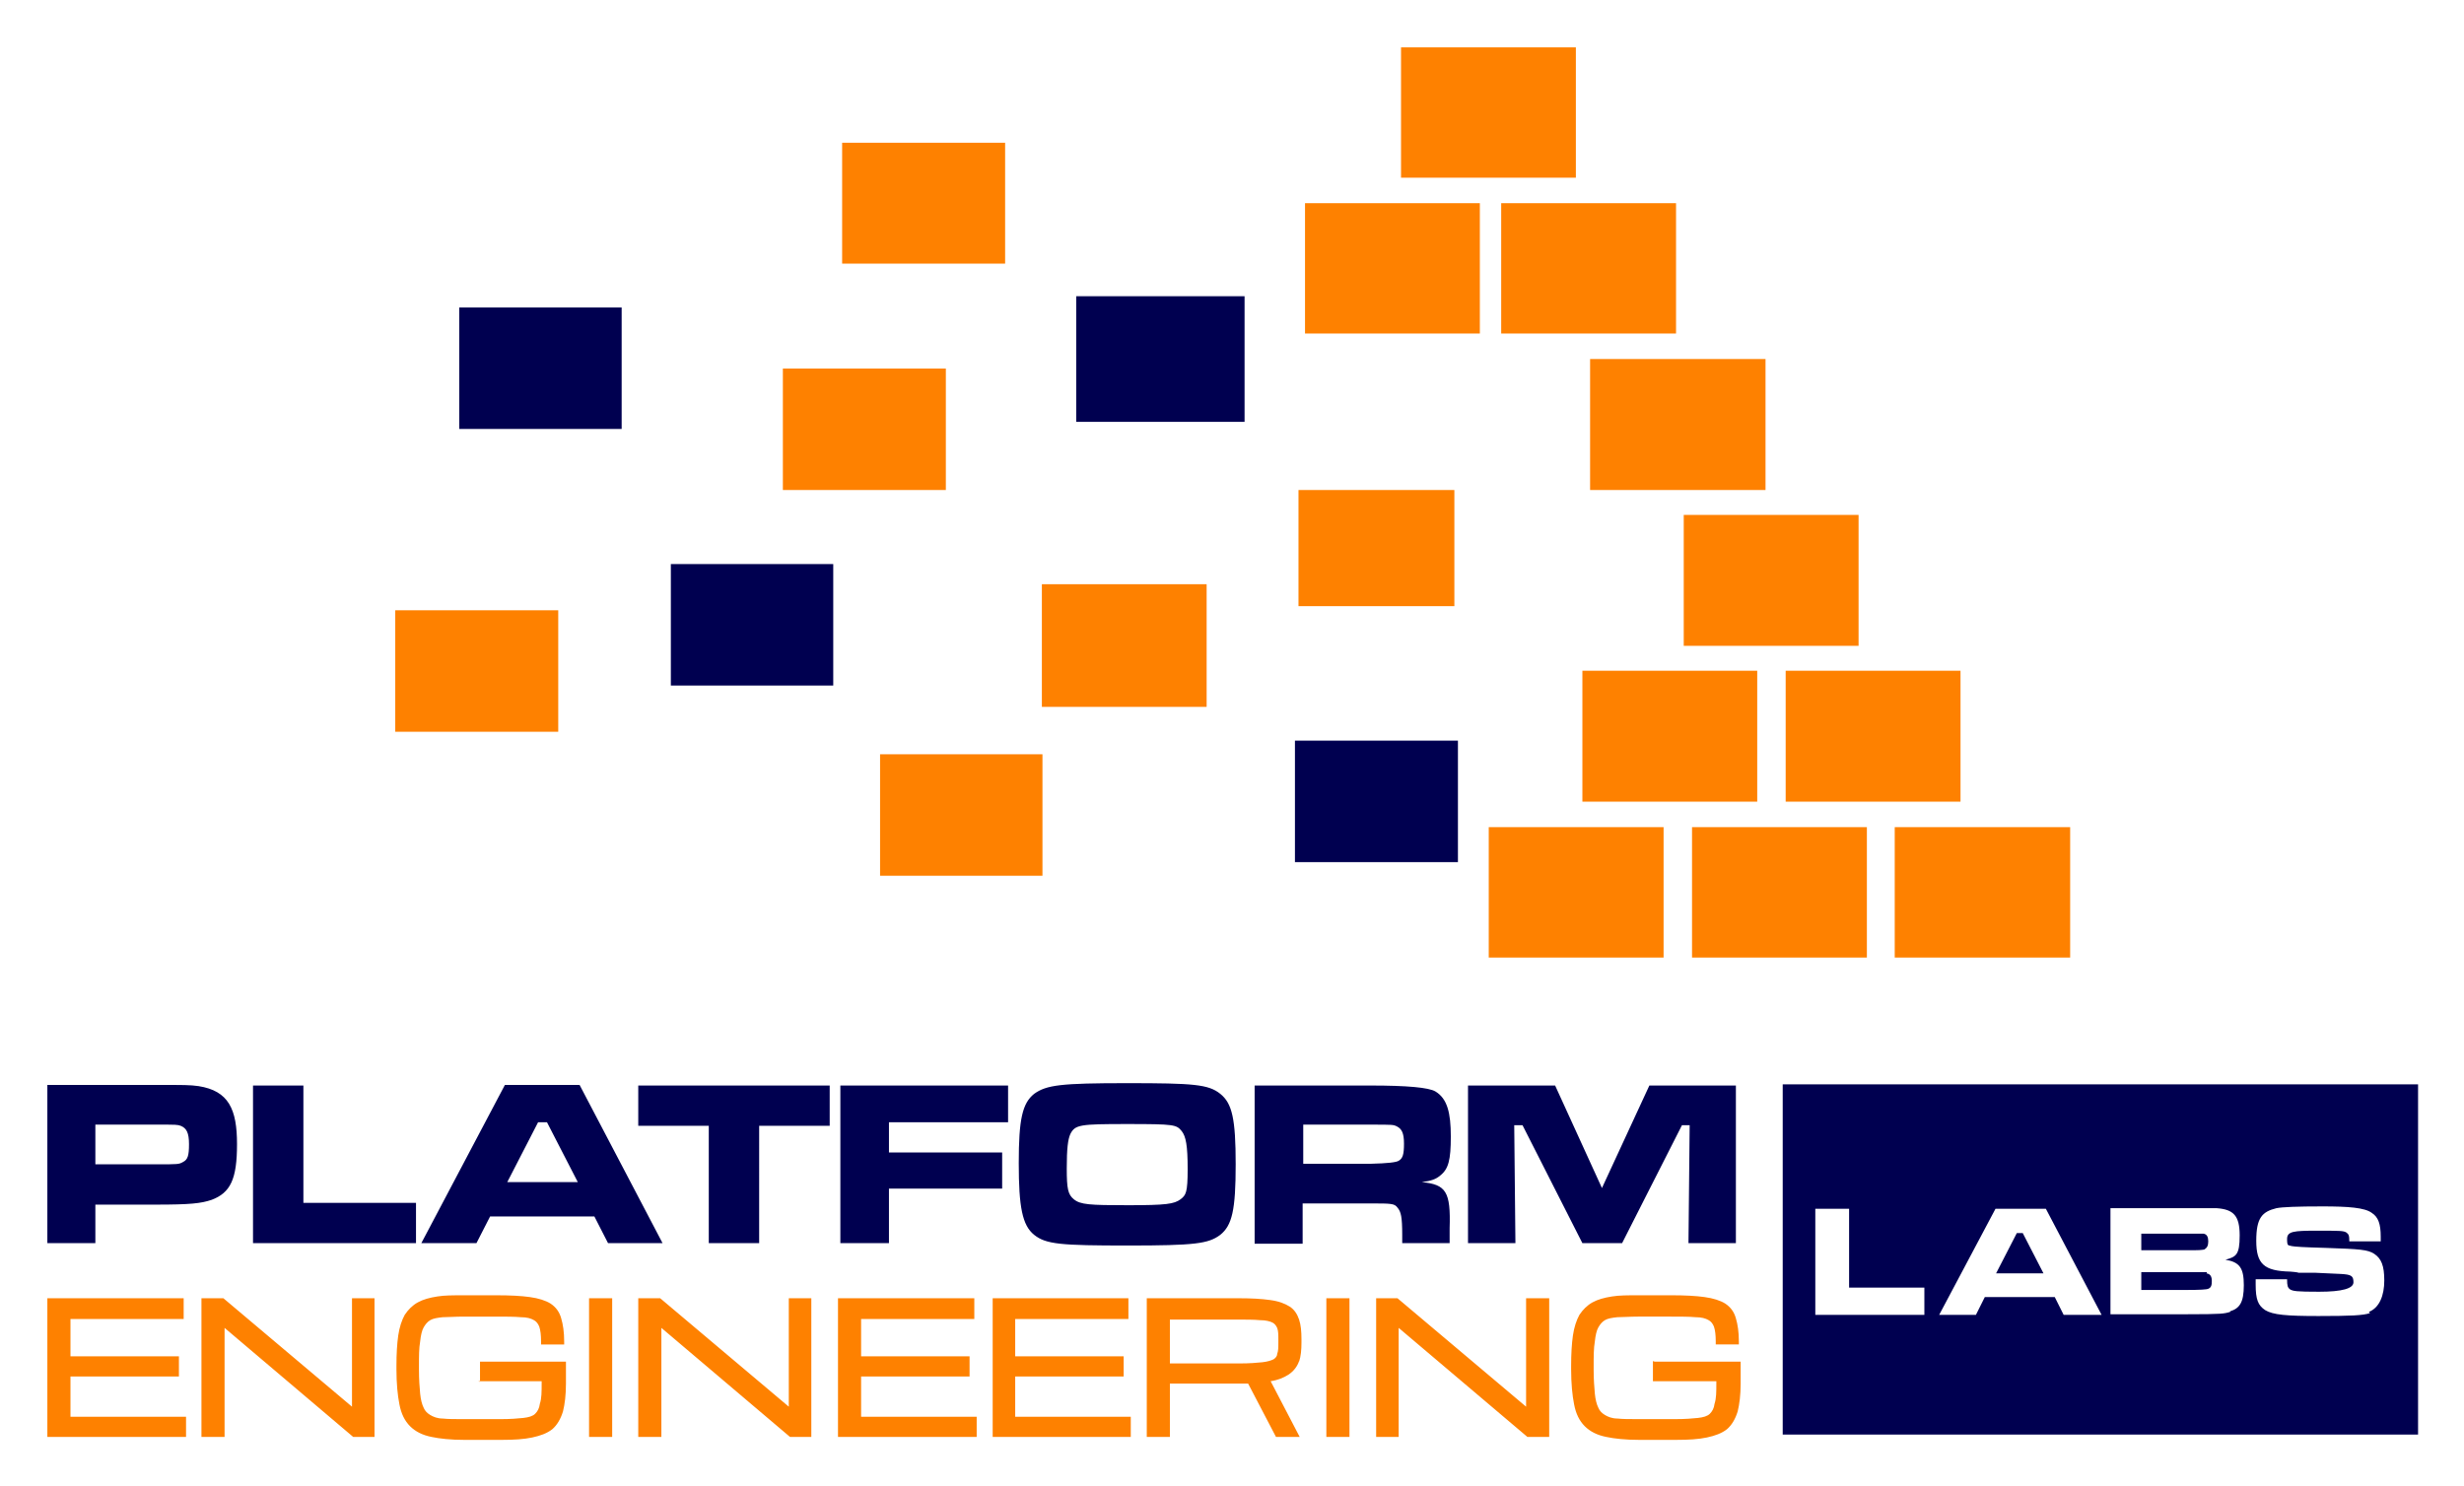 <svg xmlns="http://www.w3.org/2000/svg" role="img" viewBox="-7.99 -2.99 415.74 250.74"><title>platform_engineering.svg</title><defs><style>.st0{fill:#fe8100}.st1{fill:#000050}</style></defs><path d="M173.6 47H202v21.2h-28.4V47z" class="st1"/><path d="M245.3 31.3h29.5v22h-29.5v-22zM228.4 5h29.5v22h-29.5V5zm-16.2 26.3h29.5v22h-29.5v-22zm48.1 26.3h29.6v22.1h-29.6V57.6zm-49.2 22.1h26.3v19.6h-26.3V79.7zm65 4.2h29.5V106h-29.5V83.9z" class="st0"/><path d="M210.5 122H238v20.5h-27.5V122z" class="st1"/><path d="M140.5 124.3h27.4v20.5h-27.4v-20.5zM58.7 100h27.5v20.5H58.7V100zm75.4-78.9h27.5v20.4h-27.5V21.1z" class="st0"/><path d="M105.2 92.2h27.4v20.5h-27.4V92.2zM69.5 48.9h27.4v20.5H69.5V48.9z" class="st1"/><path d="M124.1 59.2h27.5v20.5h-27.5V59.2zm43.7 36.4h27.8v20.7h-27.8V95.6zm91.2 14.6h29.5v22.1H259v-22.1zm34.3 0h29.5v22.1h-29.5v-22.1zm-20.6 48.4h-29.5v-22h29.5v22zm34.3 0h-29.5v-22H307v22zm34.3 0h-29.6v-22h29.6v22z" class="st0"/><g><path fill="none" d="M228.8 190c0-1.8-.3-2.6-1.2-2.9-.6-.2-.7-.2-4.4-.3h-11.4v6.6h11.4q4.1 0 4.6-.5c.6-.4.9-1.2.9-2.9zm-205.9 3.2c.8-.5 1-1.2 1-3s-.4-2.7-1.4-3.1c-.6-.2-.6-.2-4.2-.2H8.1v6.8h10.2c3.8 0 3.9 0 4.6-.4zm150.3 6.2c1.1.8 2.4 1 9.1 1s7.8-.2 8.9-1c.9-.7 1.2-1.9 1.2-5.1s-.2-5.5-1-6.4c-.9-1.1-1.8-1.2-9.2-1.2s-8.8.1-9.6 1.7c-.5.9-.6 2.4-.6 5.8s.2 4.4 1.2 5.2zm-88.9-13h-1.6l-5.1 10.1h11.9l-5.2-10.1z"/><path d="M332.3 205.1l-3.5 6.8h8l-3.5-6.8h-1z" class="st1"/><path d="M292.8 180v59.1H400V180H292.8zm23.9 38.9h-18.4V201h5.7v13.3h12.7v4.6zm23.5 0l-1.5-3h-11.8l-1.5 3h-6.2l9.5-17.9h8.5l9.4 17.9h-6.2zm28.1-.5c-1 .3-1.3.4-7.3.4h-12.9v-17.9H366c2.9.2 3.9 1.3 3.9 4.6s-.6 3.6-2.4 4.1c2.4.4 3.1 1.4 3.1 4.3s-.7 3.9-2.3 4.4zm23.6.2c-1.1.4-3.3.5-8.7.5s-7.7-.2-9-1c-1.2-.8-1.6-1.8-1.6-4.3v-.9h5.3c0 1.1.1 1.4.5 1.7.5.3 1.1.4 4.9.4q5.8 0 5.8-1.6c0-1.1-.4-1.3-2.1-1.4l-4.3-.2h-2.9c0-.1-1.4-.2-1.4-.2-4.4-.1-5.7-1.3-5.7-5.2s1-4.9 3.4-5.5c1-.2 3.5-.3 7.8-.3s7.1.2 8.3 1.1c1.1.7 1.5 1.9 1.5 4v.8h-5.3c0-1-.1-1.2-.5-1.5-.5-.3-1.1-.3-5-.3s-5 .1-5 1.4.2 1 .8 1.2c.5.1 2 .2 5.7.3 5.9.2 7.1.3 8.2 1 1.2.8 1.7 2 1.7 4.5s-.8 4.6-2.6 5.3z" class="st1"/><path d="M364 207.8c.4-.2.6-.6.6-1.3s-.2-1.2-.8-1.3h-10.5v2.8h7.7c1.9 0 2.7 0 3.1-.2zm.4 3.9h-11.1v3h7.7q3.2 0 3.6-.2c.5-.2.6-.6.6-1.3s-.2-1.2-.9-1.3zM8.1 200.3h10.2c5.8 0 7.6-.2 9.4-.8 3.2-1.2 4.3-3.5 4.3-9.4s-1.4-9-6.5-9.8c-1.5-.2-2.2-.2-7.2-.2H0v26.7h8.1v-6.5zm0-13.5h10.2c3.6 0 3.6 0 4.2.2 1 .4 1.4 1.2 1.4 3.1s-.2 2.6-1 3c-.7.4-.8.4-4.6.4H8.1v-6.8zM62.2 200h-19v-19.8h-8.5v26.6h27.5V200zm12.5 2.3h17.6l2.3 4.5h9.2l-14-26.7H77.2l-14.1 26.7h9.3l2.3-4.5zm8-15.9h1.6l5.2 10.1H77.6l5.2-10.1zm17 .6h11.9v19.8h8.5V187H132v-6.8H99.7v6.8zm42.3 10.6h19.1v-6.1H142v-5.1h20.1v-6.2h-28.3v26.6h8.2v-9.2zm24.5 7.8c2 1.6 4.5 1.8 15.8 1.8s13.6-.3 15.6-1.8c2-1.6 2.6-4.2 2.6-11.9s-.6-10.3-2.6-11.9c-2-1.6-4.5-1.8-15.7-1.8s-13.6.3-15.7 1.8c-2 1.6-2.6 4.3-2.6 11.7s.6 10.5 2.6 12.1zm6.1-17c.8-1.6 1.6-1.7 9.6-1.7s8.3.1 9.2 1.2c.7.9 1 2.4 1 6.4s-.3 4.4-1.2 5.1c-1.1.8-2.4 1-8.9 1s-8-.1-9.1-1c-1-.8-1.2-1.8-1.2-5.2s.2-4.9.6-5.8zm55.2 12.4c.6.7.8 1.6.8 4.6v1.4h8v-2.5c.2-6.2-.6-7.4-4.7-7.8 1.6-.2 2.4-.5 3.1-1.1 1.4-1.1 1.8-2.6 1.8-6.6s-.6-6.4-2.6-7.6q-1.7-1-10.9-1h-19.6v26.7h8.1v-6.8h11.5c3.4 0 4 0 4.5.7zm-4.5-7.4h-11.4v-6.6h11.4c3.7 0 3.8 0 4.4.3.8.4 1.2 1.1 1.2 2.9s-.2 2.5-.9 2.9q-.6.4-4.6.5zm39 4.1l-7.9-17.3h-14.7v26.6h8l-.2-19.9h1.4l10.1 19.9h6.7l10.1-19.9h1.3l-.2 19.9h8v-26.6h-14.6l-8 17.3z" class="st1"/><path d="M3.9 229.3h18.3v-3.4H3.9v-6.3H23v-3.5H0v23.4h23.4v-3.4H3.9v-6.8zm47.5 5.1l-21.7-18.3H26v23.4h3.9v-18.4l21.7 18.4h3.6v-23.4h-3.8v18.3zm21.3-4.3h10.7v.3c0 1.5 0 2.6-.3 3.5-.1.8-.4 1.3-.8 1.7-.4.4-1.1.6-2 .7-.9.1-2.2.2-3.8.2h-6.4c-1.4 0-2.5 0-3.4-.1-.9 0-1.6-.3-2.1-.6s-.9-.7-1.1-1.2c-.3-.6-.5-1.4-.6-2.4-.1-1.1-.2-2.4-.2-4v-.6c0-1.7 0-3.1.2-4.2.1-1 .3-1.9.6-2.4s.6-.9 1.1-1.2c.5-.3 1.2-.4 2.1-.5.9 0 2.1-.1 3.5-.1h5.5c1.7 0 3.1 0 4.2.1 1 0 1.7.2 2.2.5.4.2.7.6.9 1.1.2.6.3 1.4.3 2.5v.5h3.9v-.5c0-1.6-.2-2.9-.5-3.9-.3-1.1-.9-1.9-1.8-2.5-.8-.5-2-.9-3.5-1.1-1.4-.2-3.3-.3-5.6-.3h-5.5c-1.8 0-3.3 0-4.5.2-1.3.2-2.4.5-3.3 1-.9.5-1.6 1.2-2.2 2.1-.5.9-.9 2.1-1.1 3.5-.2 1.4-.3 3.1-.3 5.1v.6c0 2.4.2 4.4.5 5.9.3 1.6.9 2.8 1.8 3.7.9.9 2.1 1.5 3.6 1.8 1.4.3 3.3.5 5.5.5h6.4c2 0 3.7-.1 5.1-.4 1.4-.3 2.5-.7 3.4-1.4.8-.7 1.4-1.7 1.8-3 .3-1.2.5-2.8.5-4.7v-3.7H73v3.4zm18.7-14h3.9v23.4h-3.9zm33.7 18.3l-21.7-18.3h-3.7v23.4h3.9v-18.4l21.7 18.4h3.6v-23.4h-3.8v18.3zm12.2-5.1h18.3v-3.4h-18.3v-6.3h19.1v-3.5h-23v23.4h23.4v-3.4h-19.5v-6.8zm26 0h18.3v-3.4h-18.3v-6.3h19.1v-3.5h-22.9v23.4h23.3v-3.4h-19.5v-6.8zm47.9-2.5c.3-.9.4-2 .4-3.2v-.6c0-1.3-.1-2.4-.4-3.3-.3-.9-.8-1.7-1.6-2.2-.8-.5-1.8-.9-3.3-1.1-1.4-.2-3.1-.3-5.3-.3h-15.5v23.4h3.9v-9h13.2l4.7 9h4l-4.9-9.4c1.3-.2 2.2-.6 3-1.1.9-.6 1.5-1.4 1.8-2.3zm-3.5-3.2c0 .8 0 1.4-.2 1.9 0 .4-.3.7-.6.9-.4.2-1 .4-1.9.5-.9.1-2.2.2-3.8.2h-11.8v-7.4h11.1c1.7 0 3.1 0 4.1.1 1 0 1.7.2 2.1.4.4.2.6.5.8.9.2.5.2 1.2.2 2v.6zm8.1-7.5h3.9v23.4h-3.9zm33.7 18.3l-21.7-18.3h-3.6v23.4h3.8v-18.4l21.6 18.3.1.1h3.7v-23.4h-3.9v18.3zm21.4-7.7v3.4h10.7v.3c0 1.5 0 2.6-.3 3.5-.1.8-.4 1.3-.8 1.7-.4.4-1.1.6-2 .7-.9.1-2.2.2-3.8.2h-6.4c-1.4 0-2.5 0-3.4-.1-.9 0-1.6-.3-2.1-.6s-.9-.7-1.1-1.2c-.3-.6-.5-1.4-.6-2.4-.1-1.1-.2-2.4-.2-4v-.6c0-1.7 0-3.1.2-4.2.1-1 .3-1.9.6-2.4s.6-.9 1.1-1.2c.5-.3 1.2-.4 2.1-.5.9 0 2.1-.1 3.5-.1h5.5c1.7 0 3.1 0 4.2.1 1 0 1.7.2 2.2.5.4.2.7.6.9 1.1.2.6.3 1.4.3 2.5v.5h3.9v-.5c0-1.6-.2-2.9-.5-3.9-.3-1.1-.9-1.9-1.8-2.5-.8-.5-2-.9-3.5-1.1-1.4-.2-3.3-.3-5.6-.3h-5.5c-1.8 0-3.3 0-4.5.2-1.3.2-2.4.5-3.3 1-.9.5-1.6 1.2-2.2 2.1-.5.9-.9 2.1-1.1 3.5-.2 1.4-.3 3.1-.3 5.1v.6c0 2.4.2 4.4.5 5.9.3 1.6.9 2.8 1.8 3.7.9.9 2.1 1.5 3.6 1.8 1.4.3 3.3.5 5.5.5h6.4c2 0 3.7-.1 5.1-.4 1.4-.3 2.5-.7 3.4-1.4.8-.7 1.4-1.7 1.8-3 .3-1.2.5-2.8.5-4.7v-3.7h-14.5z" class="st0"/></g></svg>